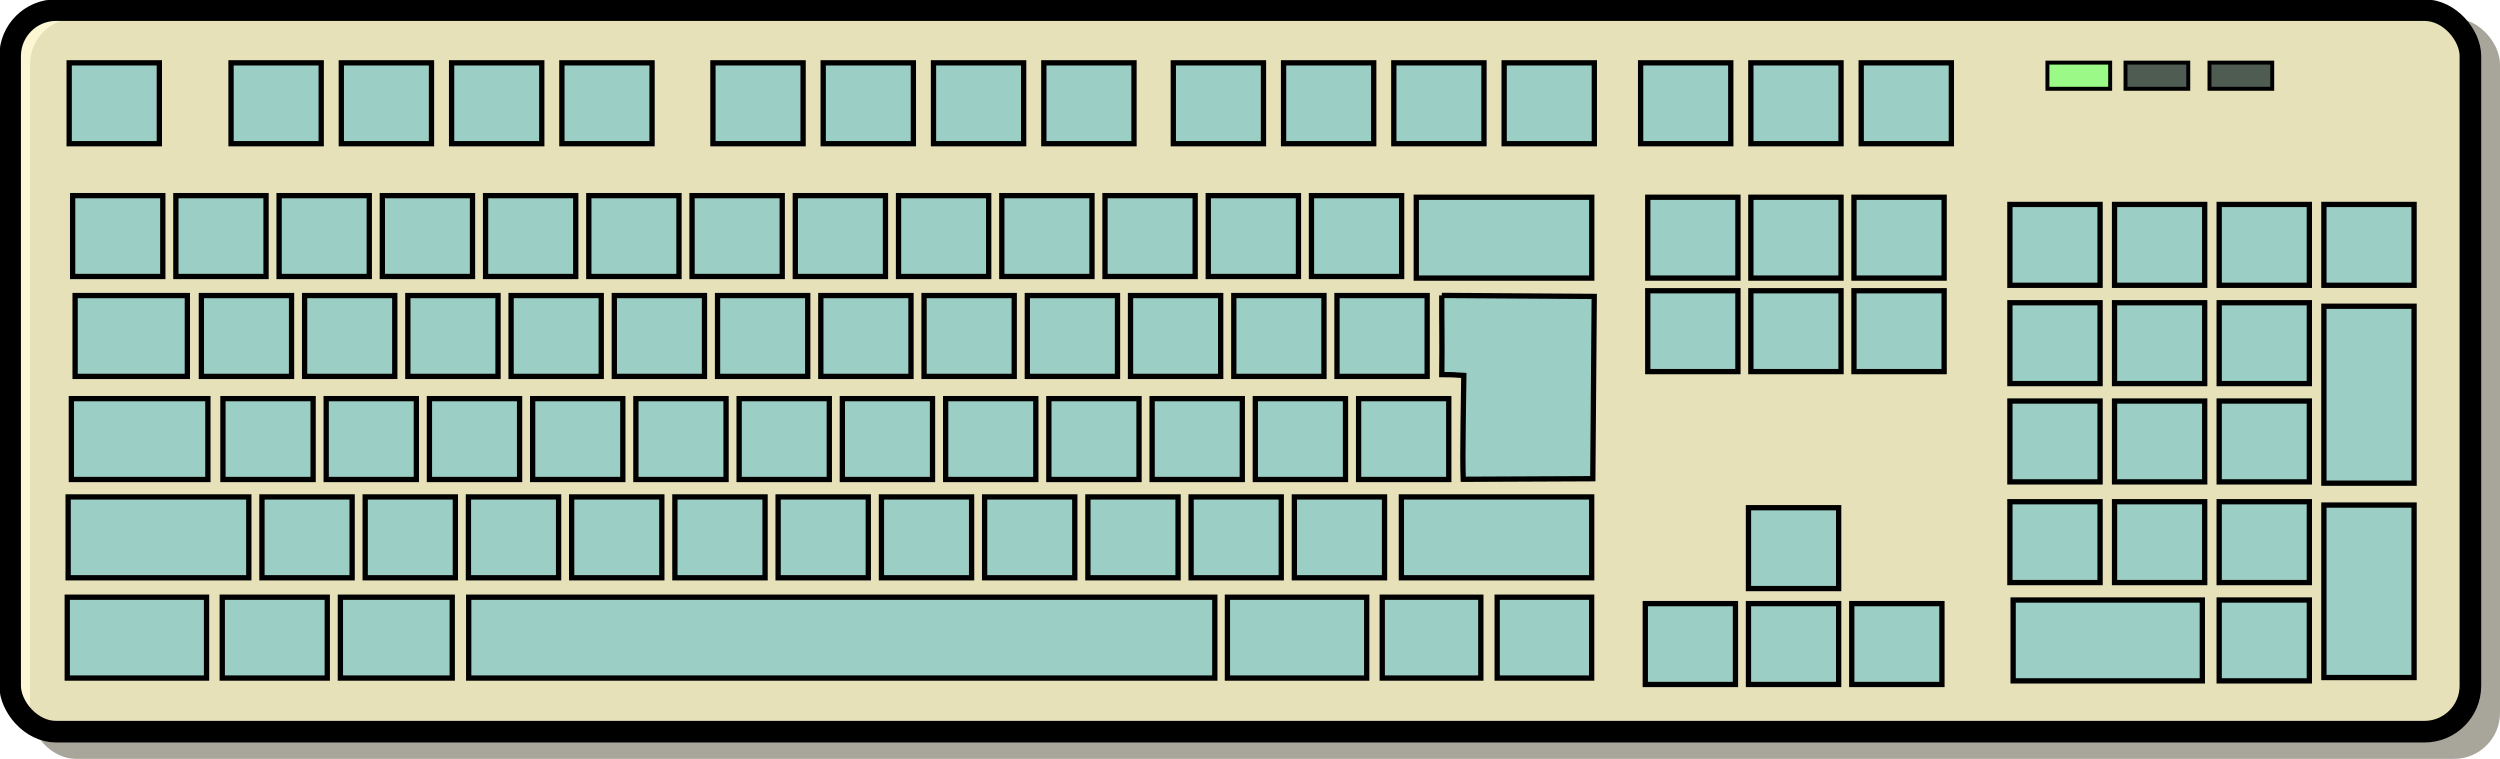 <?xml version="1.0" encoding="UTF-8" standalone="no"?>
<!-- Created with Inkscape (http://www.inkscape.org/) -->
<svg
    xmlns:inkscape="http://www.inkscape.org/namespaces/inkscape"
    xmlns:rdf="http://www.w3.org/1999/02/22-rdf-syntax-ns#"
    xmlns="http://www.w3.org/2000/svg"
    xmlns:cc="http://creativecommons.org/ns#"
    xmlns:dc="http://purl.org/dc/elements/1.1/"
    xmlns:sodipodi="http://sodipodi.sourceforge.net/DTD/sodipodi-0.dtd"
    id="svg1"
    sodipodi:docname="_svgclean2.svg"
    inkscape:export-ydpi="23.040001"
    inkscape:export-filename="/tmp/keyboard.png"
    viewBox="0 0 293.87 89.204"
    sodipodi:version="0.32"
    inkscape:export-xdpi="23.040001"
    version="1.1"
    inkscape:output_extension="org.inkscape.output.svg.inkscape"
    inkscape:version="0.48.3.1 r9886"
  >
  <sodipodi:namedview
      id="base"
      bordercolor="#666666"
      inkscape:pageshadow="2"
      inkscape:guide-bbox="true"
      pagecolor="#ffffff"
      inkscape:window-maximized="0"
      inkscape:window-width="1364"
      inkscape:zoom="0.61399265"
      inkscape:window-x="0"
      showgrid="false"
      borderopacity="1.0"
      inkscape:current-layer="svg1"
      inkscape:cx="194.68917"
      inkscape:cy="-985.42048"
      inkscape:window-y="0"
      inkscape:window-height="766"
      inkscape:pageopacity="0.0"
      showguides="true"
  />
  <rect
      id="rect1650"
      style="fill-rule:evenodd;stroke-width:0;fill:#8b8879;fill-opacity:.75"
      rx="5.398"
      ry="5.398"
      height="87.057"
      width="290.33"
      y="2.147"
      x="3.539"
  />
  <rect
      id="rect9746"
      style="fill-rule:evenodd;stroke:#000000;stroke-width:1.905pt;fill:#faf4c3;fill-opacity:.75"
      rx="5.398"
      ry="5.398"
      height="84.817"
      width="289.2"
      y="1.19"
      x="1.19"
  />
  <rect
      id="rect921"
      style="fill-rule:evenodd;stroke:#000000;stroke-width:.623;fill:#82c8c8;fill-opacity:.75"
      height="9.505"
      width="10.6"
      y="7.387"
      x="8.131"
  />
  <rect
      id="rect2165"
      style="fill-rule:evenodd;stroke:#000000;stroke-width:.623;fill:#82c8c8;fill-opacity:.75"
      height="9.505"
      width="10.6"
      y="7.387"
      x="27.158"
  />
  <rect
      id="rect2166"
      style="fill-rule:evenodd;stroke:#000000;stroke-width:.623;fill:#82c8c8;fill-opacity:.75"
      height="9.505"
      width="10.6"
      y="7.387"
      x="40.121"
  />
  <rect
      id="rect2167"
      style="fill-rule:evenodd;stroke:#000000;stroke-width:.623;fill:#82c8c8;fill-opacity:.75"
      height="9.505"
      width="10.6"
      y="7.387"
      x="53.085"
  />
  <rect
      id="rect2168"
      style="fill-rule:evenodd;stroke:#000000;stroke-width:.623;fill:#82c8c8;fill-opacity:.75"
      height="9.505"
      width="10.6"
      y="7.387"
      x="66.048"
  />
  <rect
      id="rect2169"
      style="fill-rule:evenodd;stroke:#000000;stroke-width:.623;fill:#82c8c8;fill-opacity:.75"
      height="9.505"
      width="10.6"
      y="7.387"
      x="83.803"
  />
  <rect
      id="rect2170"
      style="fill-rule:evenodd;stroke:#000000;stroke-width:.623;fill:#82c8c8;fill-opacity:.75"
      height="9.505"
      width="10.6"
      y="7.387"
      x="96.766"
  />
  <rect
      id="rect2171"
      style="fill-rule:evenodd;stroke:#000000;stroke-width:.623;fill:#82c8c8;fill-opacity:.75"
      height="9.505"
      width="10.6"
      y="7.387"
      x="109.73"
  />
  <rect
      id="rect2172"
      style="fill-rule:evenodd;stroke:#000000;stroke-width:.623;fill:#82c8c8;fill-opacity:.75"
      height="9.505"
      width="10.6"
      y="7.387"
      x="122.7"
  />
  <rect
      id="rect2173"
      style="fill-rule:evenodd;stroke:#000000;stroke-width:.623;fill:#82c8c8;fill-opacity:.75"
      height="9.505"
      width="10.6"
      y="7.387"
      x="137.92"
  />
  <rect
      id="rect2174"
      style="fill-rule:evenodd;stroke:#000000;stroke-width:.623;fill:#82c8c8;fill-opacity:.75"
      height="9.505"
      width="10.6"
      y="7.387"
      x="150.88"
  />
  <rect
      id="rect2175"
      style="fill-rule:evenodd;stroke:#000000;stroke-width:.623;fill:#82c8c8;fill-opacity:.75"
      height="9.505"
      width="10.6"
      y="7.387"
      x="163.84"
  />
  <rect
      id="rect2176"
      style="fill-rule:evenodd;stroke:#000000;stroke-width:.623;fill:#82c8c8;fill-opacity:.75"
      height="9.505"
      width="10.6"
      y="7.387"
      x="176.81"
  />
  <rect
      id="rect2177"
      style="fill-rule:evenodd;stroke:#000000;stroke-width:.623;fill:#82c8c8;fill-opacity:.75"
      height="9.505"
      width="10.6"
      y="7.387"
      x="192.85"
  />
  <rect
      id="rect2178"
      style="fill-rule:evenodd;stroke:#000000;stroke-width:.623;fill:#82c8c8;fill-opacity:.75"
      height="9.505"
      width="10.6"
      y="7.387"
      x="205.81"
  />
  <rect
      id="rect2179"
      style="fill-rule:evenodd;stroke:#000000;stroke-width:.623;fill:#82c8c8;fill-opacity:.75"
      height="9.505"
      width="10.6"
      y="7.387"
      x="218.78"
  />
  <rect
      id="rect2181"
      style="fill-rule:evenodd;stroke:#000000;stroke-width:.623;fill:#82c8c8;fill-opacity:.75"
      height="9.505"
      width="10.6"
      y="22.996"
      x="8.538"
  />
  <rect
      id="rect2182"
      style="fill-rule:evenodd;stroke:#000000;stroke-width:.623;fill:#82c8c8;fill-opacity:.75"
      height="9.505"
      width="10.6"
      y="22.996"
      x="20.673"
  />
  <rect
      id="rect2183"
      style="fill-rule:evenodd;stroke:#000000;stroke-width:.623;fill:#82c8c8;fill-opacity:.75"
      height="9.505"
      width="10.6"
      y="22.996"
      x="32.808"
  />
  <rect
      id="rect2184"
      style="fill-rule:evenodd;stroke:#000000;stroke-width:.623;fill:#82c8c8;fill-opacity:.75"
      height="9.505"
      width="10.6"
      y="22.996"
      x="44.943"
  />
  <rect
      id="rect2185"
      style="fill-rule:evenodd;stroke:#000000;stroke-width:.623;fill:#82c8c8;fill-opacity:.75"
      height="9.505"
      width="10.6"
      y="22.996"
      x="57.078"
  />
  <rect
      id="rect2186"
      style="fill-rule:evenodd;stroke:#000000;stroke-width:.623;fill:#82c8c8;fill-opacity:.75"
      height="9.505"
      width="10.6"
      y="22.996"
      x="69.213"
  />
  <rect
      id="rect2187"
      style="fill-rule:evenodd;stroke:#000000;stroke-width:.623;fill:#82c8c8;fill-opacity:.75"
      height="9.505"
      width="10.6"
      y="22.996"
      x="81.349"
  />
  <rect
      id="rect2188"
      style="fill-rule:evenodd;stroke:#000000;stroke-width:.623;fill:#82c8c8;fill-opacity:.75"
      height="9.505"
      width="10.6"
      y="22.996"
      x="93.486"
  />
  <rect
      id="rect2189"
      style="fill-rule:evenodd;stroke:#000000;stroke-width:.623;fill:#82c8c8;fill-opacity:.75"
      height="9.505"
      width="10.6"
      y="22.996"
      x="105.62"
  />
  <rect
      id="rect2190"
      style="fill-rule:evenodd;stroke:#000000;stroke-width:.623;fill:#82c8c8;fill-opacity:.75"
      height="9.505"
      width="10.6"
      y="22.996"
      x="117.76"
  />
  <rect
      id="rect2191"
      style="fill-rule:evenodd;stroke:#000000;stroke-width:.623;fill:#82c8c8;fill-opacity:.75"
      height="9.505"
      width="10.6"
      y="22.996"
      x="129.89"
  />
  <rect
      id="rect2192"
      style="fill-rule:evenodd;stroke:#000000;stroke-width:.623;fill:#82c8c8;fill-opacity:.75"
      height="9.505"
      width="10.6"
      y="22.996"
      x="142.03"
  />
  <rect
      id="rect2193"
      style="fill-rule:evenodd;stroke:#000000;stroke-width:.623;fill:#82c8c8;fill-opacity:.75"
      height="9.505"
      width="10.6"
      y="22.996"
      x="154.16"
  />
  <rect
      id="rect2195"
      style="fill-rule:evenodd;stroke:#000000;stroke-width:.623;fill:#82c8c8;fill-opacity:.75"
      height="9.505"
      width="20.628"
      y="23.185"
      x="166.48"
  />
  <rect
      id="rect2197"
      style="fill-rule:evenodd;stroke:#000000;stroke-width:.623;fill:#82c8c8;fill-opacity:.75"
      height="9.505"
      width="13.194"
      y="34.74"
      x="8.829"
  />
  <rect
      id="rect2198"
      style="fill-rule:evenodd;stroke:#000000;stroke-width:.623;fill:#82c8c8;fill-opacity:.75"
      height="9.505"
      width="10.6"
      y="34.74"
      x="23.671"
  />
  <rect
      id="rect2199"
      style="fill-rule:evenodd;stroke:#000000;stroke-width:.623;fill:#82c8c8;fill-opacity:.75"
      height="9.505"
      width="10.6"
      y="34.74"
      x="35.806"
  />
  <rect
      id="rect2200"
      style="fill-rule:evenodd;stroke:#000000;stroke-width:.623;fill:#82c8c8;fill-opacity:.75"
      height="9.505"
      width="10.6"
      y="34.74"
      x="47.941"
  />
  <rect
      id="rect2201"
      style="fill-rule:evenodd;stroke:#000000;stroke-width:.623;fill:#82c8c8;fill-opacity:.75"
      height="9.505"
      width="10.6"
      y="34.74"
      x="60.076"
  />
  <rect
      id="rect2202"
      style="fill-rule:evenodd;stroke:#000000;stroke-width:.623;fill:#82c8c8;fill-opacity:.75"
      height="9.505"
      width="10.6"
      y="34.74"
      x="72.211"
  />
  <rect
      id="rect2203"
      style="fill-rule:evenodd;stroke:#000000;stroke-width:.623;fill:#82c8c8;fill-opacity:.75"
      height="9.505"
      width="10.6"
      y="34.74"
      x="84.346"
  />
  <rect
      id="rect2204"
      style="fill-rule:evenodd;stroke:#000000;stroke-width:.623;fill:#82c8c8;fill-opacity:.75"
      height="9.505"
      width="10.6"
      y="34.74"
      x="96.486"
  />
  <rect
      id="rect2205"
      style="fill-rule:evenodd;stroke:#000000;stroke-width:.623;fill:#82c8c8;fill-opacity:.75"
      height="9.505"
      width="10.6"
      y="34.74"
      x="108.62"
  />
  <rect
      id="rect2206"
      style="fill-rule:evenodd;stroke:#000000;stroke-width:.623;fill:#82c8c8;fill-opacity:.75"
      height="9.505"
      width="10.6"
      y="34.74"
      x="120.76"
  />
  <rect
      id="rect2207"
      style="fill-rule:evenodd;stroke:#000000;stroke-width:.623;fill:#82c8c8;fill-opacity:.75"
      height="9.505"
      width="10.6"
      y="34.74"
      x="132.89"
  />
  <rect
      id="rect2208"
      style="fill-rule:evenodd;stroke:#000000;stroke-width:.623;fill:#82c8c8;fill-opacity:.75"
      height="9.505"
      width="10.6"
      y="34.74"
      x="145.03"
  />
  <rect
      id="rect2209"
      style="fill-rule:evenodd;stroke:#000000;stroke-width:.623;fill:#82c8c8;fill-opacity:.75"
      height="9.505"
      width="10.6"
      y="34.74"
      x="157.16"
  />
  <rect
      id="rect2210"
      style="fill-rule:evenodd;stroke:#000000;stroke-width:.623;fill:#82c8c8;fill-opacity:.75"
      height="9.505"
      width="16.048"
      y="46.858"
      x="8.389"
  />
  <rect
      id="rect2211"
      style="fill-rule:evenodd;stroke:#000000;stroke-width:.623;fill:#82c8c8;fill-opacity:.75"
      height="9.505"
      width="10.6"
      y="46.858"
      x="26.207"
  />
  <rect
      id="rect2212"
      style="fill-rule:evenodd;stroke:#000000;stroke-width:.623;fill:#82c8c8;fill-opacity:.75"
      height="9.505"
      width="10.6"
      y="46.858"
      x="38.342"
  />
  <rect
      id="rect2213"
      style="fill-rule:evenodd;stroke:#000000;stroke-width:.623;fill:#82c8c8;fill-opacity:.75"
      height="9.505"
      width="10.6"
      y="46.858"
      x="50.477"
  />
  <rect
      id="rect2214"
      style="fill-rule:evenodd;stroke:#000000;stroke-width:.623;fill:#82c8c8;fill-opacity:.75"
      height="9.505"
      width="10.6"
      y="46.858"
      x="62.612"
  />
  <rect
      id="rect2215"
      style="fill-rule:evenodd;stroke:#000000;stroke-width:.623;fill:#82c8c8;fill-opacity:.75"
      height="9.505"
      width="10.6"
      y="46.858"
      x="74.747"
  />
  <rect
      id="rect2216"
      style="fill-rule:evenodd;stroke:#000000;stroke-width:.623;fill:#82c8c8;fill-opacity:.75"
      height="9.505"
      width="10.6"
      y="46.858"
      x="86.883"
  />
  <rect
      id="rect2217"
      style="fill-rule:evenodd;stroke:#000000;stroke-width:.623;fill:#82c8c8;fill-opacity:.75"
      height="9.505"
      width="10.6"
      y="46.858"
      x="99.016"
  />
  <rect
      id="rect2218"
      style="fill-rule:evenodd;stroke:#000000;stroke-width:.623;fill:#82c8c8;fill-opacity:.75"
      height="9.505"
      width="10.6"
      y="46.858"
      x="111.16"
  />
  <rect
      id="rect2219"
      style="fill-rule:evenodd;stroke:#000000;stroke-width:.623;fill:#82c8c8;fill-opacity:.75"
      height="9.505"
      width="10.6"
      y="46.858"
      x="123.29"
  />
  <rect
      id="rect2220"
      style="fill-rule:evenodd;stroke:#000000;stroke-width:.623;fill:#82c8c8;fill-opacity:.75"
      height="9.505"
      width="10.6"
      y="46.858"
      x="135.43"
  />
  <rect
      id="rect2221"
      style="fill-rule:evenodd;stroke:#000000;stroke-width:.623;fill:#82c8c8;fill-opacity:.75"
      height="9.505"
      width="10.6"
      y="46.858"
      x="147.56"
  />
  <rect
      id="rect2222"
      style="fill-rule:evenodd;stroke:#000000;stroke-width:.623;fill:#82c8c8;fill-opacity:.75"
      height="9.505"
      width="10.6"
      y="46.858"
      x="159.7"
  />
  <path
      id="rect2223"
      inkscape:connector-curvature="0"
      sodipodi:nodetypes="ccccccc"
      style="fill-rule:evenodd;stroke:#000000;stroke-width:.623;fill:#82c8c8;fill-opacity:.75"
      d="m169.48 34.726c-0.02 3.15 0.05 5.379 0 9.31 2.07 0.008 1.02 0.024 2.59 0.098-0.01 2.258-0.19 9.434-0.07 12.207l15.23-0.07 0.17-21.427-17.92-0.118z"
  />
  <rect
      id="rect5330"
      style="fill-rule:evenodd;stroke:#000000;stroke-width:.623;fill:#82c8c8;fill-opacity:.749"
      height="9.505"
      width="21.237"
      y="58.412"
      x="8.01"
  />
  <rect
      id="rect5331"
      style="fill-rule:evenodd;stroke:#000000;stroke-width:.623;fill:#82c8c8;fill-opacity:.749"
      height="9.505"
      width="22.37"
      y="58.412"
      x="164.73"
  />
  <rect
      id="rect5333"
      style="fill-rule:evenodd;stroke:#000000;stroke-width:.623;fill:#82c8c8;fill-opacity:.75"
      height="9.505"
      width="10.6"
      y="58.412"
      x="30.792"
  />
  <rect
      id="rect5334"
      style="fill-rule:evenodd;stroke:#000000;stroke-width:.623;fill:#82c8c8;fill-opacity:.75"
      height="9.505"
      width="10.6"
      y="58.412"
      x="42.927"
  />
  <rect
      id="rect5335"
      style="fill-rule:evenodd;stroke:#000000;stroke-width:.623;fill:#82c8c8;fill-opacity:.75"
      height="9.505"
      width="10.6"
      y="58.412"
      x="55.062"
  />
  <rect
      id="rect5336"
      style="fill-rule:evenodd;stroke:#000000;stroke-width:.623;fill:#82c8c8;fill-opacity:.75"
      height="9.505"
      width="10.6"
      y="58.412"
      x="67.197"
  />
  <rect
      id="rect5337"
      style="fill-rule:evenodd;stroke:#000000;stroke-width:.623;fill:#82c8c8;fill-opacity:.75"
      height="9.505"
      width="10.6"
      y="58.412"
      x="79.333"
  />
  <rect
      id="rect5338"
      style="fill-rule:evenodd;stroke:#000000;stroke-width:.623;fill:#82c8c8;fill-opacity:.75"
      height="9.505"
      width="10.6"
      y="58.412"
      x="91.466"
  />
  <rect
      id="rect5339"
      style="fill-rule:evenodd;stroke:#000000;stroke-width:.623;fill:#82c8c8;fill-opacity:.75"
      height="9.505"
      width="10.6"
      y="58.412"
      x="103.61"
  />
  <rect
      id="rect5340"
      style="fill-rule:evenodd;stroke:#000000;stroke-width:.623;fill:#82c8c8;fill-opacity:.75"
      height="9.505"
      width="10.6"
      y="58.412"
      x="115.74"
  />
  <rect
      id="rect5341"
      style="fill-rule:evenodd;stroke:#000000;stroke-width:.623;fill:#82c8c8;fill-opacity:.75"
      height="9.505"
      width="10.6"
      y="58.412"
      x="127.88"
  />
  <rect
      id="rect5342"
      style="fill-rule:evenodd;stroke:#000000;stroke-width:.623;fill:#82c8c8;fill-opacity:.75"
      height="9.505"
      width="10.6"
      y="58.412"
      x="140.01"
  />
  <rect
      id="rect5343"
      style="fill-rule:evenodd;stroke:#000000;stroke-width:.623;fill:#82c8c8;fill-opacity:.75"
      height="9.505"
      width="10.6"
      y="58.412"
      x="152.15"
  />
  <rect
      id="rect5345"
      style="fill-rule:evenodd;stroke:#000000;stroke-width:.623;fill:#82c8c8;fill-opacity:.75"
      height="9.505"
      width="87.705"
      y="70.2"
      x="55.094"
  />
  <rect
      id="rect5346"
      style="fill-rule:evenodd;stroke:#000000;stroke-width:.623;fill:#82c8c8;fill-opacity:.75"
      height="9.505"
      width="16.374"
      y="70.2"
      x="7.905"
  />
  <rect
      id="rect5347"
      style="fill-rule:evenodd;stroke:#000000;stroke-width:.623;fill:#82c8c8;fill-opacity:.75"
      height="9.505"
      width="12.344"
      y="70.2"
      x="26.125"
  />
  <rect
      id="rect5348"
      style="fill-rule:evenodd;stroke:#000000;stroke-width:.623;fill:#82c8c8;fill-opacity:.75"
      height="9.505"
      width="13.149"
      y="70.2"
      x="40.012"
  />
  <rect
      id="rect5970"
      style="fill-rule:evenodd;stroke:#000000;stroke-width:.623;fill:#82c8c8;fill-opacity:.75"
      height="9.505"
      width="16.374"
      y="70.2"
      x="144.28"
  />
  <rect
      id="rect5971"
      style="fill-rule:evenodd;stroke:#000000;stroke-width:.623;fill:#82c8c8;fill-opacity:.75"
      height="9.505"
      width="11.589"
      y="70.2"
      x="162.48"
  />
  <rect
      id="rect5972"
      style="fill-rule:evenodd;stroke:#000000;stroke-width:.623;fill:#82c8c8;fill-opacity:.75"
      height="9.505"
      width="11.106"
      y="70.2"
      x="175.99"
  />
  <rect
      id="rect6594"
      style="fill-rule:evenodd;stroke:#000000;stroke-width:.623;fill:#82c8c8;fill-opacity:.75"
      height="9.505"
      width="10.6"
      y="59.68"
      x="205.53"
  />
  <rect
      id="rect6595"
      style="fill-rule:evenodd;stroke:#000000;stroke-width:.623;fill:#82c8c8;fill-opacity:.75"
      height="9.505"
      width="10.6"
      y="70.953"
      x="193.4"
  />
  <rect
      id="rect6596"
      style="fill-rule:evenodd;stroke:#000000;stroke-width:.623;fill:#82c8c8;fill-opacity:.75"
      height="9.505"
      width="10.6"
      y="70.953"
      x="205.53"
  />
  <rect
      id="rect6597"
      style="fill-rule:evenodd;stroke:#000000;stroke-width:.623;fill:#82c8c8;fill-opacity:.75"
      height="9.505"
      width="10.6"
      y="70.953"
      x="217.67"
  />
  <rect
      id="rect6598"
      style="fill-rule:evenodd;stroke:#000000;stroke-width:.623;fill:#82c8c8;fill-opacity:.75"
      height="9.505"
      width="10.6"
      y="23.185"
      x="193.69"
  />
  <rect
      id="rect6599"
      style="fill-rule:evenodd;stroke:#000000;stroke-width:.623;fill:#82c8c8;fill-opacity:.75"
      height="9.505"
      width="10.6"
      y="23.185"
      x="205.81"
  />
  <rect
      id="rect6600"
      style="fill-rule:evenodd;stroke:#000000;stroke-width:.623;fill:#82c8c8;fill-opacity:.75"
      height="9.505"
      width="10.6"
      y="23.185"
      x="217.93"
  />
  <rect
      id="rect7225"
      style="fill-rule:evenodd;stroke:#000000;stroke-width:.623;fill:#82c8c8;fill-opacity:.75"
      height="9.505"
      width="10.6"
      y="34.176"
      x="193.69"
  />
  <rect
      id="rect7226"
      style="fill-rule:evenodd;stroke:#000000;stroke-width:.623;fill:#82c8c8;fill-opacity:.75"
      height="9.505"
      width="10.6"
      y="34.176"
      x="205.81"
  />
  <rect
      id="rect7227"
      style="fill-rule:evenodd;stroke:#000000;stroke-width:.623;fill:#82c8c8;fill-opacity:.75"
      height="9.505"
      width="10.6"
      y="34.176"
      x="217.93"
  />
  <rect
      id="rect7229"
      style="fill-rule:evenodd;stroke:#000000;stroke-width:.347pt;fill:#93fc83;fill-opacity:.897"
      height="3.077"
      width="7.376"
      y="7.36"
      x="240.67"
  />
  <rect
      id="rect7230"
      style="fill-rule:evenodd;stroke:#000000;stroke-width:.347pt;fill:#1d3131;fill-opacity:.75"
      height="3.077"
      width="7.376"
      y="7.36"
      x="249.85"
  />
  <rect
      id="rect7231"
      style="fill-rule:evenodd;stroke:#000000;stroke-width:.347pt;fill:#1d3131;fill-opacity:.75"
      height="3.077"
      width="7.376"
      y="7.36"
      x="259.72"
  />
  <rect
      id="rect8474"
      style="fill-rule:evenodd;stroke:#000000;stroke-width:.623;fill:#82c8c8;fill-opacity:.75"
      height="9.505"
      width="10.6"
      y="24.031"
      x="236.26"
  />
  <rect
      id="rect8475"
      style="fill-rule:evenodd;stroke:#000000;stroke-width:.623;fill:#82c8c8;fill-opacity:.75"
      height="9.505"
      width="10.6"
      y="24.031"
      x="248.56"
  />
  <rect
      id="rect8476"
      style="fill-rule:evenodd;stroke:#000000;stroke-width:.623;fill:#82c8c8;fill-opacity:.75"
      height="9.505"
      width="10.6"
      y="24.031"
      x="260.86"
  />
  <rect
      id="rect8477"
      style="fill-rule:evenodd;stroke:#000000;stroke-width:.623;fill:#82c8c8;fill-opacity:.75"
      height="9.505"
      width="10.6"
      y="24.031"
      x="273.17"
  />
  <rect
      id="rect8478"
      style="fill-rule:evenodd;stroke:#000000;stroke-width:.623;fill:#82c8c8;fill-opacity:.75"
      height="9.505"
      width="10.6"
      y="35.585"
      x="236.26"
  />
  <rect
      id="rect8479"
      style="fill-rule:evenodd;stroke:#000000;stroke-width:.623;fill:#82c8c8;fill-opacity:.75"
      height="9.505"
      width="10.6"
      y="35.585"
      x="248.56"
  />
  <rect
      id="rect8480"
      style="fill-rule:evenodd;stroke:#000000;stroke-width:.623;fill:#82c8c8;fill-opacity:.75"
      height="9.505"
      width="10.6"
      y="35.585"
      x="260.86"
  />
  <rect
      id="rect8481"
      style="fill-rule:evenodd;stroke:#000000;stroke-width:.623;fill:#82c8c8;fill-opacity:.75"
      height="20.8"
      width="10.6"
      y="35.997"
      x="273.17"
  />
  <rect
      id="rect8482"
      style="fill-rule:evenodd;stroke:#000000;stroke-width:.623;fill:#82c8c8;fill-opacity:.75"
      height="9.505"
      width="10.6"
      y="47.14"
      x="236.26"
  />
  <rect
      id="rect8483"
      style="fill-rule:evenodd;stroke:#000000;stroke-width:.623;fill:#82c8c8;fill-opacity:.75"
      height="9.505"
      width="10.6"
      y="47.14"
      x="248.56"
  />
  <rect
      id="rect8484"
      style="fill-rule:evenodd;stroke:#000000;stroke-width:.623;fill:#82c8c8;fill-opacity:.75"
      height="9.505"
      width="10.6"
      y="47.14"
      x="260.86"
  />
  <rect
      id="rect8486"
      style="fill-rule:evenodd;stroke:#000000;stroke-width:.623;fill:#82c8c8;fill-opacity:.75"
      height="9.505"
      width="10.6"
      y="58.976"
      x="236.26"
  />
  <rect
      id="rect8487"
      style="fill-rule:evenodd;stroke:#000000;stroke-width:.623;fill:#82c8c8;fill-opacity:.75"
      height="9.505"
      width="10.6"
      y="58.976"
      x="248.56"
  />
  <rect
      id="rect8488"
      style="fill-rule:evenodd;stroke:#000000;stroke-width:.623;fill:#82c8c8;fill-opacity:.75"
      height="9.505"
      width="10.6"
      y="58.976"
      x="260.86"
  />
  <rect
      id="rect8490"
      style="fill-rule:evenodd;stroke:#000000;stroke-width:.623;fill:#82c8c8;fill-opacity:.75"
      height="9.505"
      width="22.24"
      y="70.53"
      x="236.64"
  />
  <rect
      id="rect8492"
      style="fill-rule:evenodd;stroke:#000000;stroke-width:.623;fill:#82c8c8;fill-opacity:.75"
      height="9.505"
      width="10.6"
      y="70.53"
      x="260.86"
  />
  <rect
      id="rect8493"
      style="fill-rule:evenodd;stroke:#000000;stroke-width:.623;fill:#82c8c8;fill-opacity:.75"
      height="20.275"
      width="10.6"
      y="59.368"
      x="273.17"
  />
</svg
>
